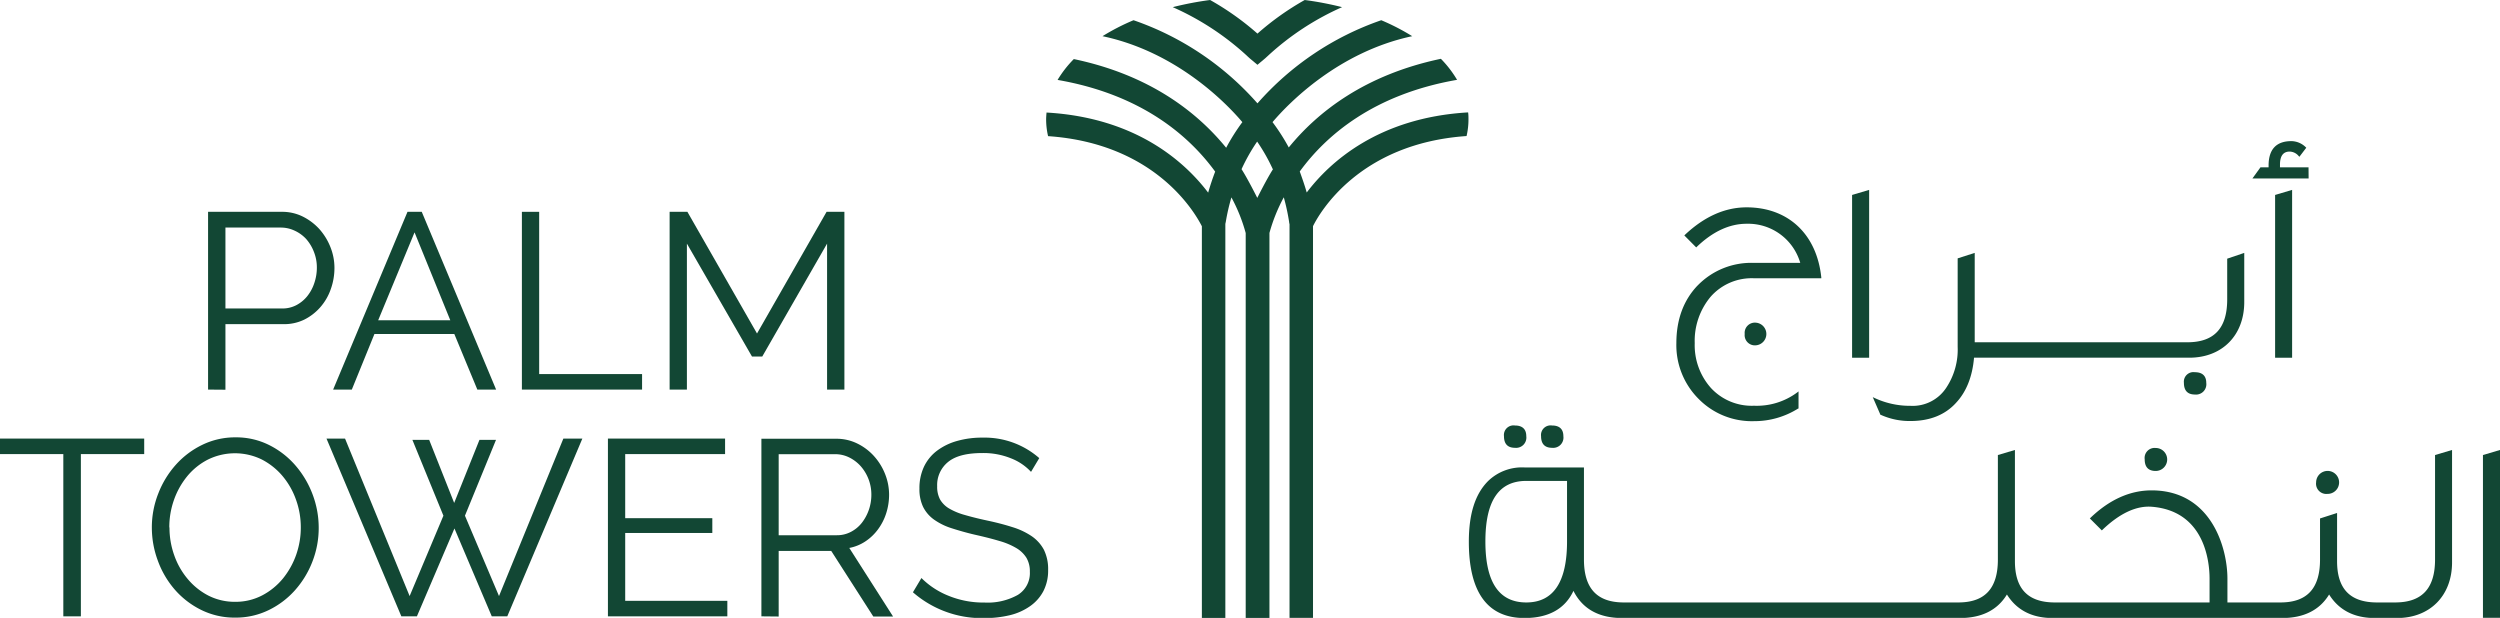 <svg xmlns="http://www.w3.org/2000/svg" viewBox="0 0 552.7 136.6"><defs><style>.cls-1{fill:#124734;}</style></defs><title>palm</title><g id="Layer_2" data-name="Layer 2"><g id="Layer_1-2" data-name="Layer 1"><path class="cls-1" d="M324.23,30.07a16.21,16.21,0,0,0,.42-3.62c0-.54,0-1.07-.08-1.6C304.62,26,293.85,36,288.89,42.56c-.45-1.6-1-3.14-1.54-4.65,5.83-8,16.35-17.06,34.78-20.26A24.18,24.18,0,0,0,318.55,13c-16.78,3.53-27.24,11.74-33.63,19.6A44.75,44.75,0,0,0,281.33,27C285,22.67,296,11.45,312.21,8a48.74,48.74,0,0,0-6.84-3.53A64.4,64.4,0,0,0,278,22.85,64.45,64.45,0,0,0,250.6,4.47,48.45,48.45,0,0,0,243.74,8C260,11.43,271,22.67,274.66,27a44.68,44.68,0,0,0-3.58,5.67c-6.4-7.86-16.87-16.09-33.68-19.61a24.34,24.34,0,0,0-3.59,4.61c18.47,3.19,29,12.27,34.84,20.27-.58,1.51-1.09,3.05-1.55,4.65-5-6.6-15.74-16.56-35.73-17.71-.05.53-.09,1.06-.09,1.6a16.29,16.29,0,0,0,.43,3.62c23.76,1.62,32.52,17,34,19.92v86.6h5.19v-87c0-.19.05-.35.09-.53a45.49,45.49,0,0,1,1.25-5.45,36.6,36.6,0,0,1,3.16,7.88v85.09h5.25V51.5a37.48,37.48,0,0,1,3.17-7.88A47.51,47.51,0,0,1,285,49.07c0,.18.06.34.09.53v87h5.19V50c1.45-2.93,10.19-18.27,33.91-19.92m-42.75,7.32c-1.4,2.17-3.48,6.35-3.48,6.35s-2.08-4.18-3.48-6.35a41.46,41.46,0,0,1,3.45-6.1s0,0,0,0,0,0,0,0a40.63,40.63,0,0,1,3.46,6.1"/><path class="cls-1" d="M279.71,12.89l-1.66,1.39-.05.05-.06-.05-1.66-1.39c-.15-.14-.39-.35-.68-.63A60.17,60.17,0,0,0,259.27,1.58,71.91,71.91,0,0,1,267.53,0,60.91,60.91,0,0,1,278,7.43,60.63,60.63,0,0,1,288.45,0a72.32,72.32,0,0,1,8.26,1.58A59.81,59.81,0,0,0,280.4,12.26l-.69.63"/><path class="cls-1" d="M46,86.13V46.83H62.3A10.2,10.2,0,0,1,67,47.91a12.45,12.45,0,0,1,3.68,2.82,13.36,13.36,0,0,1,2.41,4,12.37,12.37,0,0,1,.85,4.49,13.85,13.85,0,0,1-.8,4.67,12,12,0,0,1-2.3,4,11.59,11.59,0,0,1-3.57,2.77,10.07,10.07,0,0,1-4.62,1H49.84v14.5ZM49.84,68.2H62.41a6.58,6.58,0,0,0,3.13-.75,7.72,7.72,0,0,0,2.41-2,9.25,9.25,0,0,0,1.54-2.88,10.49,10.49,0,0,0,.56-3.4,9.29,9.29,0,0,0-.64-3.46,9.42,9.42,0,0,0-1.71-2.86A8,8,0,0,0,65.15,51a7.13,7.13,0,0,0-3.07-.69H49.84Z"/><path class="cls-1" d="M73.65,86.13l16.44-39.3h3.15l16.44,39.3h-4.15l-5.09-12.29H82.78l-5,12.29Zm18-34.76L83.61,70.8H99.55Z"/><polygon class="cls-1" points="115.38 86.13 115.38 46.83 119.2 46.83 119.2 82.7 141.95 82.7 141.95 86.13 115.38 86.13"/><polygon class="cls-1" points="182.85 86.13 182.85 53.86 168.52 78.82 166.25 78.82 151.86 53.86 151.86 86.13 148.04 86.13 148.04 46.83 151.97 46.83 167.36 73.73 182.74 46.83 186.68 46.83 186.68 86.13 182.85 86.13"/><polygon class="cls-1" points="31.88 100.39 17.88 100.39 17.88 136.26 14 136.26 14 100.39 0 100.39 0 96.96 31.88 96.96 31.88 100.39"/><path class="cls-1" d="M52,136.54a16.59,16.59,0,0,1-7.5-1.69,18.67,18.67,0,0,1-5.84-4.48,20.32,20.32,0,0,1-3.76-6.4,21,21,0,0,1-1.33-7.36A20.37,20.37,0,0,1,35,109.09a20.68,20.68,0,0,1,3.9-6.37,18.83,18.83,0,0,1,5.87-4.4,16.55,16.55,0,0,1,7.31-1.63,16.24,16.24,0,0,1,7.5,1.74A18.73,18.73,0,0,1,65.4,103a21.07,21.07,0,0,1,3.74,6.39,20.85,20.85,0,0,1,1.32,7.28,20.46,20.46,0,0,1-1.41,7.53,20.68,20.68,0,0,1-3.87,6.33,18.72,18.72,0,0,1-5.84,4.38A16.55,16.55,0,0,1,52,136.54M37.47,116.61a18.17,18.17,0,0,0,1.06,6.18,16.6,16.6,0,0,0,3,5.25,14.8,14.8,0,0,0,4.59,3.66A12.86,12.86,0,0,0,52,133.05a12.68,12.68,0,0,0,6-1.44,14.84,14.84,0,0,0,4.59-3.76,17.62,17.62,0,0,0,2.91-5.26,18.11,18.11,0,0,0,1-6,17.89,17.89,0,0,0-1.08-6.17,16.74,16.74,0,0,0-3-5.23,15,15,0,0,0-4.59-3.63,13.52,13.52,0,0,0-11.9.06,14.44,14.44,0,0,0-4.6,3.74,17.33,17.33,0,0,0-2.9,5.25,18.12,18.12,0,0,0-1,6"/><polygon class="cls-1" points="91.17 97.24 94.88 97.24 100.41 111.19 106 97.24 109.66 97.24 102.79 114.01 110.32 131.78 124.55 96.96 128.75 96.96 112.15 136.26 108.72 136.26 100.47 116.83 92.17 136.26 88.73 136.26 72.18 96.96 76.28 96.96 90.56 131.78 98.03 114.01 91.17 97.24"/><polygon class="cls-1" points="160.8 132.83 160.8 136.26 134.4 136.26 134.4 96.96 160.3 96.96 160.3 100.39 138.22 100.39 138.22 114.56 157.48 114.56 157.48 117.83 138.22 117.83 138.22 132.83 160.8 132.83"/><path class="cls-1" d="M168.33,136.26V97h16.55a10.37,10.37,0,0,1,4.7,1.08,12.08,12.08,0,0,1,3.71,2.83,13,13,0,0,1,2.41,3.95,12.38,12.38,0,0,1,.86,4.49,13.4,13.4,0,0,1-.64,4.12,12.06,12.06,0,0,1-1.8,3.54,10.94,10.94,0,0,1-2.77,2.66,9.67,9.67,0,0,1-3.59,1.47l9.68,15.16h-4.37l-9.3-14.5H172.15v14.5Zm3.82-17.93H185a6.55,6.55,0,0,0,3.13-.75,7.44,7.44,0,0,0,2.41-2,10,10,0,0,0,1.55-2.88,10.22,10.22,0,0,0,.55-3.37,9.48,9.48,0,0,0-2.35-6.26,8.38,8.38,0,0,0-2.55-1.94,7,7,0,0,0-3.07-.72H172.15Z"/><path class="cls-1" d="M227.94,104.32a11.86,11.86,0,0,0-4.45-3,16.17,16.17,0,0,0-6.29-1.16c-3.5,0-6,.65-7.63,2a6.55,6.55,0,0,0-2.38,5.34,6,6,0,0,0,.63,2.91,5.6,5.6,0,0,0,2,2,14.31,14.31,0,0,0,3.44,1.43q2.07.61,4.89,1.22,3.17.67,5.65,1.47a15.84,15.84,0,0,1,4.27,2,8.54,8.54,0,0,1,2.71,3,9.65,9.65,0,0,1,.94,4.46,9.94,9.94,0,0,1-1.05,4.7,9.36,9.36,0,0,1-2.94,3.32,13.09,13.09,0,0,1-4.48,2,24,24,0,0,1-5.65.64,23.16,23.16,0,0,1-15.77-5.71l1.88-3.15a17.67,17.67,0,0,0,5.81,3.85,20.37,20.37,0,0,0,8.14,1.57,13.64,13.64,0,0,0,7.36-1.69,5.65,5.65,0,0,0,2.66-5.11,5.88,5.88,0,0,0-.75-3.08,6.55,6.55,0,0,0-2.24-2.16,15.64,15.64,0,0,0-3.74-1.57c-1.49-.45-3.22-.89-5.17-1.33s-3.88-1-5.43-1.5a13.92,13.92,0,0,1-3.9-1.93,7.65,7.65,0,0,1-2.38-2.8,9,9,0,0,1-.8-4,11.11,11.11,0,0,1,1-4.85,9.55,9.55,0,0,1,2.88-3.54,13.36,13.36,0,0,1,4.43-2.16,20.17,20.17,0,0,1,5.67-.74,18.33,18.33,0,0,1,12.51,4.53Z"/><path class="cls-1" d="M375.31,63.11c-3.12,3.26-4.7,7.55-4.7,12.76a16.8,16.8,0,0,0,4.92,12.32,16.49,16.49,0,0,0,12.25,4.92,18.19,18.19,0,0,0,9.75-2.79l.09,0V86.53l-.29.23a15,15,0,0,1-9.55,2.94,12.27,12.27,0,0,1-9.53-3.93,14.2,14.2,0,0,1-3.58-9.9,15.19,15.19,0,0,1,3.52-10.27,12.08,12.08,0,0,1,9.59-4.08h14.87l0-.2c-1-9.54-7.3-15.48-16.52-15.48-4.72,0-9.3,2-13.63,6.08l-.13.13L375,54.7l.13-.13c3.53-3.38,7.22-5.1,11-5.1A12,12,0,0,1,398,58.12H387.78a16.51,16.51,0,0,0-12.47,5"/><path class="cls-1" d="M385.72,73.83a2.26,2.26,0,0,0,2.5,2.51,2.51,2.51,0,0,0,0-5,2.26,2.26,0,0,0-2.5,2.5"/><polygon class="cls-1" points="413.23 41.98 409.46 43.1 409.46 79.09 413.23 79.09 413.23 41.98"/><path class="cls-1" d="M415.67,91.68l.06,0a15.54,15.54,0,0,0,6.61,1.4c4.27,0,7.66-1.34,10.08-4,2.29-2.43,3.64-5.81,4-10H484c7.28,0,12.16-4.95,12.16-12.31V55.91l-3.77,1.28v9c0,6.38-2.88,9.48-8.82,9.48h-47V55.91l-3.77,1.21V76.66a15.22,15.22,0,0,1-2.52,9.06,8.88,8.88,0,0,1-7.91,4,18.5,18.5,0,0,1-7.91-1.72l-.43-.2,1.64,3.77Z"/><path class="cls-1" d="M482.82,84.64c0,1.71.82,2.58,2.43,2.58a2.28,2.28,0,0,0,2.51-2.58c0-1.54-.87-2.35-2.51-2.35a2.12,2.12,0,0,0-2.43,2.35"/><path class="cls-1" d="M334.93,99a2.27,2.27,0,0,0,2.5-2.57c0-1.55-.87-2.36-2.5-2.36a2.12,2.12,0,0,0-2.43,2.36c0,1.7.81,2.57,2.43,2.57"/><path class="cls-1" d="M343.13,99a2.27,2.27,0,0,0,2.5-2.57c0-1.55-.86-2.36-2.5-2.36a2.12,2.12,0,0,0-2.43,2.36c0,1.7.82,2.57,2.43,2.57"/><path class="cls-1" d="M474.15,101.55c0,1.71.82,2.57,2.43,2.57a2.54,2.54,0,0,0,0-5.08,2.21,2.21,0,0,0-2.43,2.51"/><path class="cls-1" d="M514.55,109.19a2.54,2.54,0,1,0-2.5-2.57,2.27,2.27,0,0,0,2.5,2.57"/><path class="cls-1" d="M538.34,123.71c0,6.38-2.89,9.48-8.83,9.48h-4c-5.94,0-8.83-3-8.83-9.12V113.41l-3.77,1.21v9.09c0,6.38-2.86,9.48-8.75,9.48H492.44v-5.27c0-6.68-3.46-19.37-16.58-19.51h-.18c-4.73,0-9.27,2-13.53,6.08l-.13.12,2.65,2.65.13-.12c3.84-3.68,7.56-5.4,11-5.1,11.77,1,12.69,12.41,12.69,15.88v5.27H454.29c-5.94,0-8.83-3-8.83-9.12V99.48l-3.77,1.12v23.11c0,6.38-2.86,9.48-8.75,9.48H359c-5.93,0-8.82-3.1-8.82-9.48V103.34H337a10.77,10.77,0,0,0-8,3c-2.87,2.87-4.27,7.26-4.27,13.42,0,11.2,4.14,16.87,12.31,16.87,5.29,0,8.93-2,10.82-6,2,4,5.65,6,10.75,6H433.3c4.81,0,8.3-1.75,10.39-5.2,2.16,3.45,5.55,5.2,10.09,5.2h50.75c4.8,0,8.3-1.75,10.39-5.2,2.15,3.45,5.55,5.2,10.09,5.2h4.93c7.28,0,12.16-4.94,12.16-12.3V99.48l-3.76,1.12Zm-191.9-17.39v13.4c0,8.93-3,13.47-9,13.47s-9.05-4.41-9.05-13.47,3-13.4,9.05-13.4Z"/><polygon class="cls-1" points="548.93 100.6 548.93 136.59 552.7 136.59 552.7 99.48 548.93 100.6"/><path class="cls-1" d="M510.37,37h-6.31v-.62c0-1.91.72-2.87,2.14-2.87a2.68,2.68,0,0,1,2,1l.15.15,1.52-2-.11-.11a4.62,4.62,0,0,0-3.17-1.35c-3.35,0-5.05,1.82-5.05,5.4V37h-1.8l-1.78,2.46h12.43Z"/><polygon class="cls-1" points="506.74 79.09 506.74 41.98 502.98 43.1 502.98 79.09 506.74 79.09"/></g></g></svg>